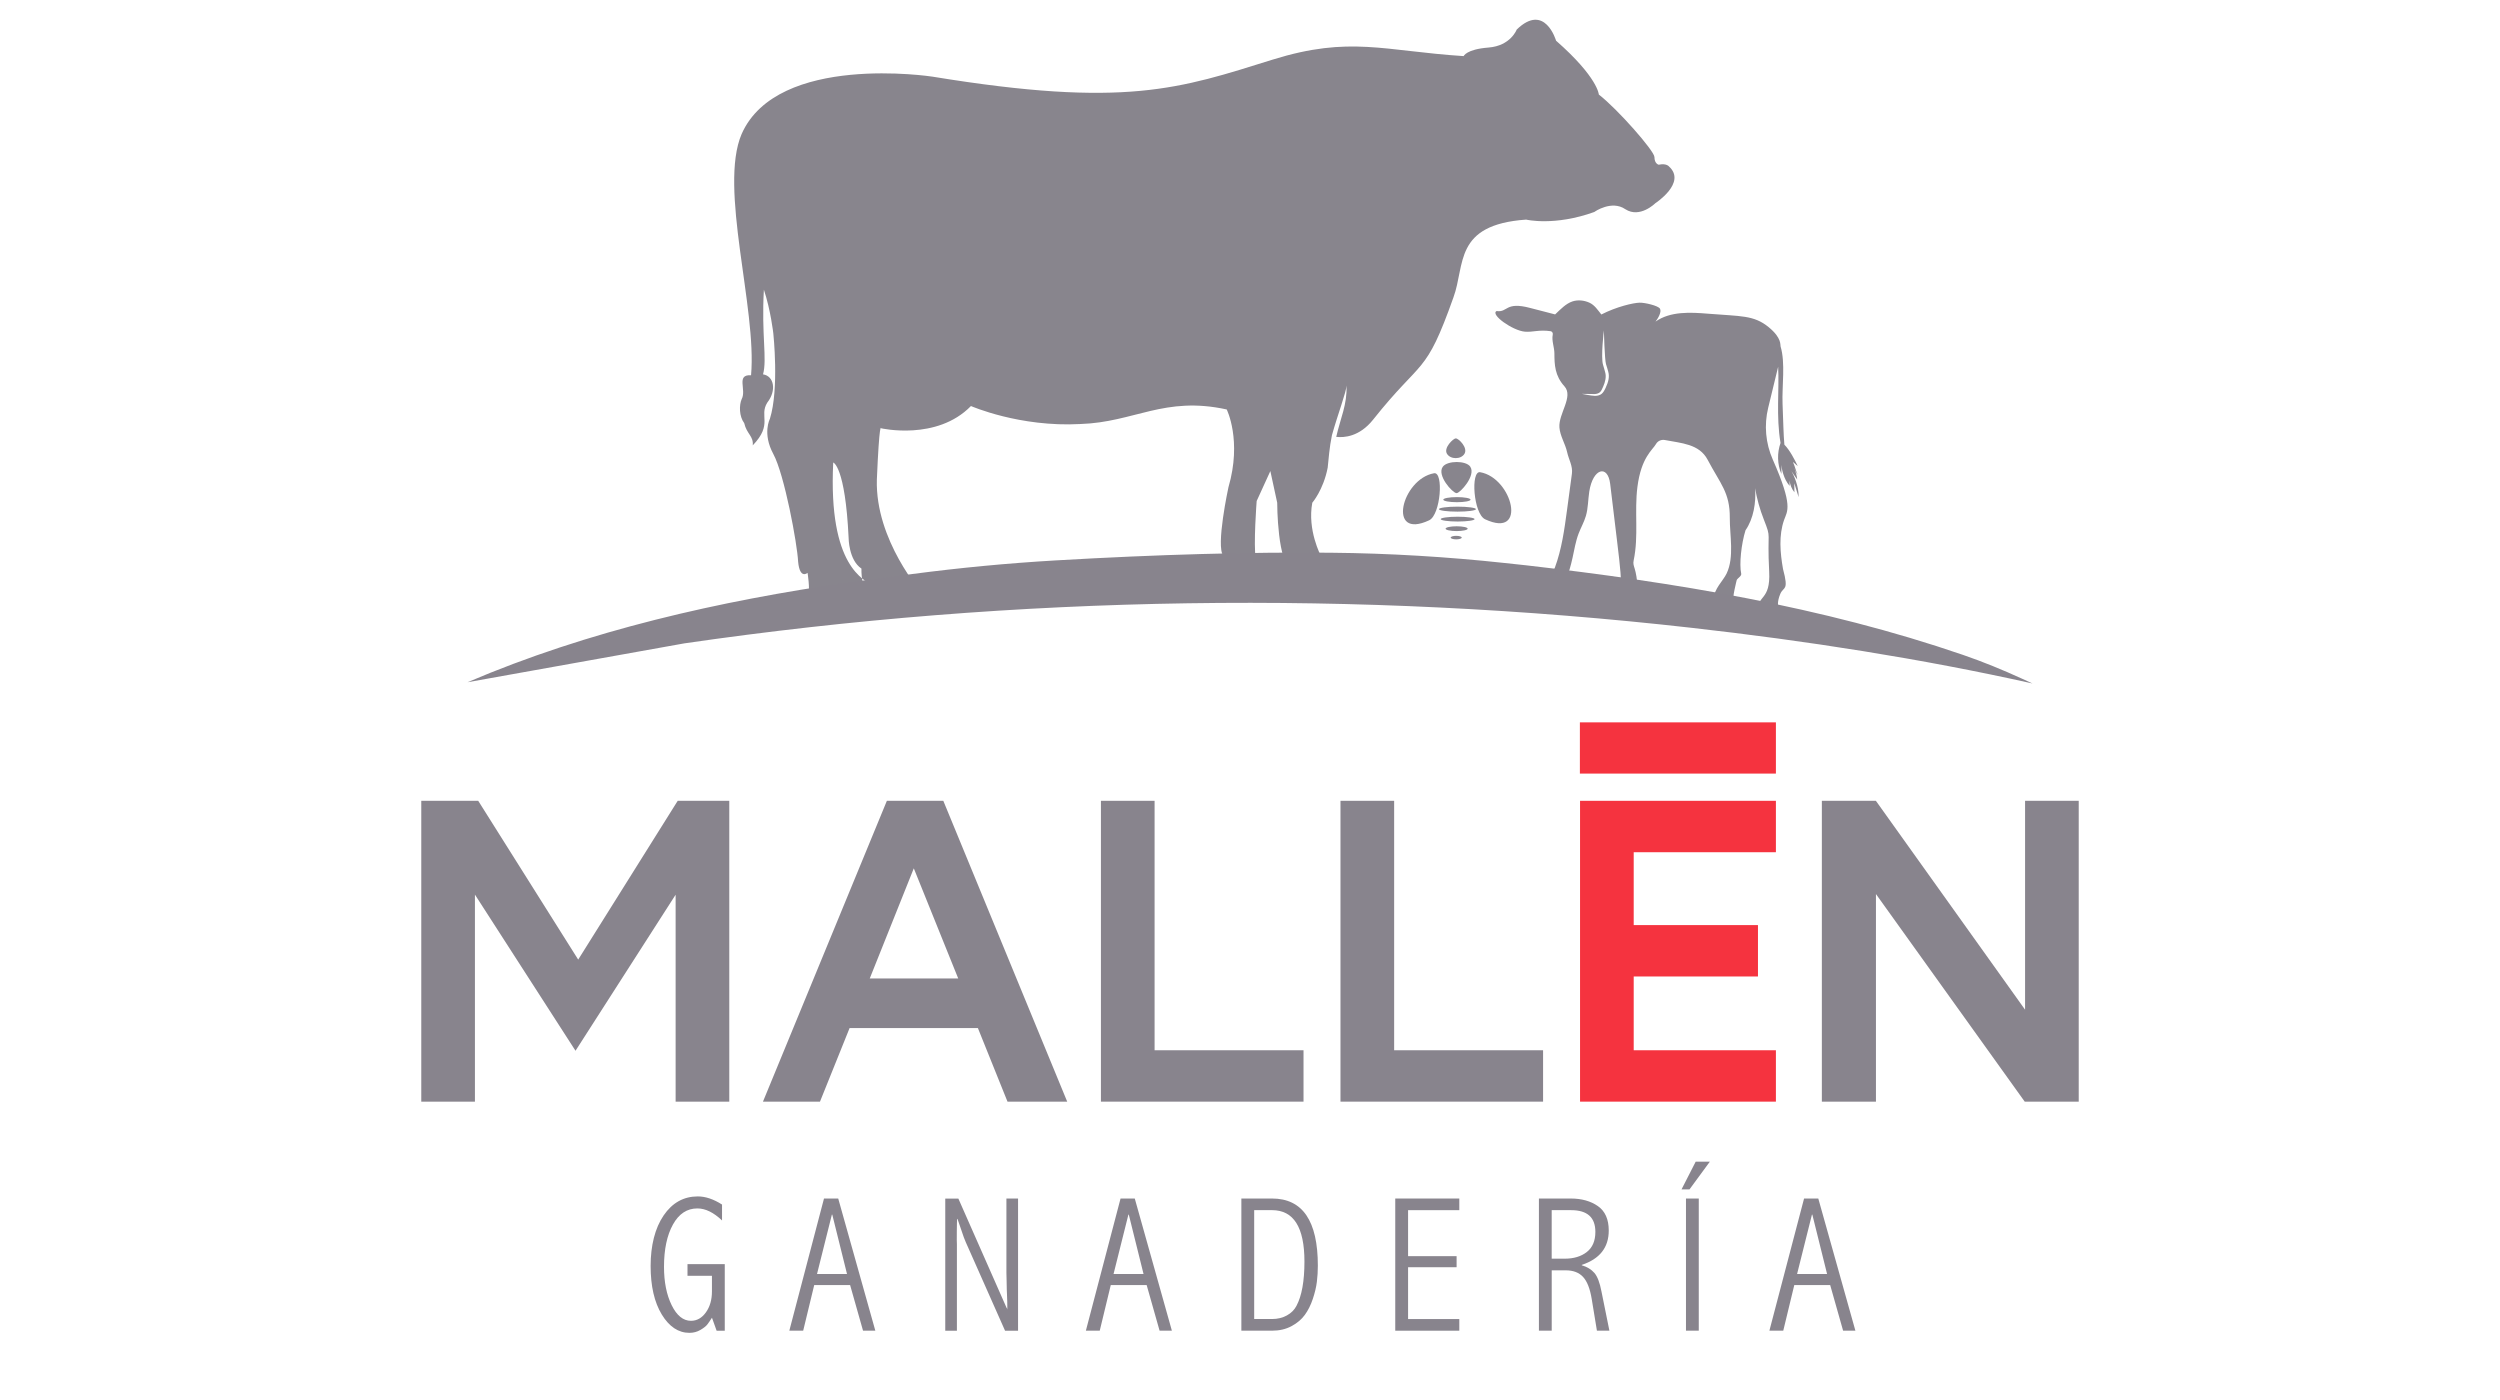<svg xmlns="http://www.w3.org/2000/svg" id="uuid-b5a11812-0835-4946-9a0d-4ed15fb09309" data-name="Capa 1" viewBox="0 0 1080 605"><g><polygon points="249.78 414.55 206.59 345.95 181.99 345.95 181.99 475.91 205.17 475.91 205.17 386.47 248.62 453.93 291.87 386.51 291.87 475.91 315.05 475.91 315.05 345.95 292.77 345.95 249.78 414.55" fill="#88848d"></polygon><path d="M383.13,345.95l-53.53,129.96h24.63l12.79-31.78h55.43l12.79,31.78h25.79l-53.52-129.96h-24.39ZM413.95,422.7h-38.22l19.03-47.58,19.19,47.58Z" fill="#88848d"></path><polygon points="498.78 345.95 475.6 345.95 475.6 475.91 563.12 475.91 563.12 453.71 498.78 453.71 498.78 345.95" fill="#88848d"></polygon><polygon points="602.27 345.95 579.09 345.95 579.09 475.91 666.61 475.91 666.61 453.71 602.27 453.71 602.27 345.95" fill="#88848d"></polygon><polygon points="682.58 475.91 767.19 475.91 767.19 453.71 705.76 453.71 705.76 421.84 759.44 421.84 759.44 399.64 705.76 399.64 705.76 368.16 767.19 368.16 767.19 345.95 682.58 345.95 682.58 475.91" fill="#f5333f"></polygon><polygon points="874.83 345.95 874.83 436.19 810.38 345.95 787.04 345.95 787.04 475.91 810.41 475.91 810.41 386.23 874.68 475.91 898.01 475.91 898.01 345.95 874.83 345.95" fill="#88848d"></polygon><rect x="682.51" y="312.06" width="84.68" height="22.13" fill="#f5333f"></rect></g><g><path d="M311.92,520.36v6.88c-3.63-3.46-7.18-5.2-10.65-5.2-4.47,0-7.99,2.32-10.56,6.96-2.57,4.64-3.86,10.73-3.86,18.28,0,6.54,1.1,12.06,3.31,16.56,2.21,4.5,4.99,6.75,8.34,6.75,2.57,0,4.72-1.22,6.46-3.65,1.73-2.43,2.6-5.44,2.6-9.01v-6.79h-10.56v-5.03h16.1v28.76h-3.52l-2.01-5.62c-.78,1.23-1.45,2.21-2.01,2.93-.56.73-1.55,1.51-2.98,2.35-1.43.84-3.01,1.26-4.74,1.26-4.75,0-8.73-2.64-11.95-7.92-3.21-5.28-4.82-12.28-4.82-21s1.87-16.32,5.62-21.8c3.74-5.48,8.66-8.22,14.76-8.22,3.3,0,6.79,1.17,10.48,3.52Z" fill="#88848d"></path><path d="M355.98,517.76h6.13l16.03,57.09h-5.31l-5.58-19.7h-15.51l-4.76,19.7h-5.99l14.98-57.09ZM365.91,550.37l-6.37-25.66h-.17l-6.42,25.66h12.96Z" fill="#88848d"></path><path d="M414,517.76l16.79,38.05,1.29,2.92,2.71,6.14c.25.29.38.6.38.94,0-1.34-.01-2.52-.04-3.52-.03-1.01-.06-1.73-.08-2.18-.03-.45-.04-.84-.04-1.17l-.08-1.84c0-1.17-.03-2.5-.08-3.98-.06-1.48-.08-2.56-.08-3.23v-32.11h5.03v57.09h-5.62l-16.28-36.7c-.02-.05-.08-.18-.17-.38-.09-.2-.26-.59-.51-1.15-.25-.56-.54-1.29-.88-2.18l-2.7-7.88h-.17c-.06.73-.1,2.57-.13,5.53-.03,2.96-.01,4.78.04,5.45v37.31h-5.03v-57.09h5.67Z" fill="#88848d"></path><path d="M484.09,517.76h6.13l16.03,57.09h-5.31l-5.58-19.7h-15.51l-4.76,19.7h-5.99l14.98-57.09ZM494.01,550.37l-6.37-25.66h-.17l-6.42,25.66h12.96Z" fill="#88848d"></path><path d="M536.27,517.76h13.25c13.19,0,19.79,9.67,19.79,29.01,0,2.35-.14,4.67-.42,6.96-.28,2.29-.87,4.77-1.76,7.42-.89,2.66-2.04,4.95-3.44,6.88-1.4,1.93-3.31,3.55-5.74,4.86-2.43,1.31-5.24,1.97-8.43,1.97h-13.25v-57.09ZM549.52,522.79h-7.71v47.03h7.71c2.4,0,4.54-.52,6.41-1.55,1.87-1.03,3.26-2.42,4.15-4.15,2.29-4.3,3.44-10.67,3.44-19.12,0-14.81-4.67-22.22-14-22.22Z" fill="#88848d"></path><path d="M602.75,517.76h27.67v5.03h-22.13v19.87h20.96v4.78h-20.96v22.39h22.13v5.03h-27.67v-57.09Z" fill="#88848d"></path><path d="M664.79,517.76h13.75c4.7,0,8.61,1.09,11.74,3.27,3.13,2.18,4.7,5.7,4.7,10.56,0,7.32-3.89,12.27-11.65,14.84v.17c2.31.68,4.12,1.78,5.44,3.3s2.34,4.2,3.07,8.04l3.42,16.91h-5.39l-2.26-13.75c-.73-4.41-1.97-7.57-3.73-9.47-1.76-1.9-4.26-2.85-7.5-2.85h-6.04v26.07h-5.53v-57.09ZM678.71,522.79h-8.38v20.96h5.62c3.91,0,7.1-.96,9.56-2.89,2.46-1.93,3.69-4.82,3.69-8.68,0-6.26-3.49-9.39-10.48-9.39Z" fill="#88848d"></path><path d="M732.54,501.83h6.12l-8.8,11.99h-3.44l6.12-11.99ZM728.34,517.76h5.53v57.09h-5.53v-57.09Z" fill="#88848d"></path><path d="M779.37,517.76h6.13l16.03,57.09h-5.31l-5.58-19.7h-15.51l-4.76,19.7h-5.99l14.98-57.09ZM789.3,550.37l-6.37-25.66h-.17l-6.42,25.66h12.96Z" fill="#88848d"></path></g><g><g><path d="M688.85,91.49s7.39-5.18,13.3-1.11c6.28,4.07,12.93-2.57,12.93-2.57,0,0,13.68-8.88,5.92-15.9,0,0-1.11-1.48-4.43-.75,0,0-1.85-.37-1.85-3.32,0-2.59-15.89-20.7-24.02-26.99,0,0-.37-7.38-18.48-23.27,0,0-4.81-16.63-17-4.81,0,0-2.59,7.02-12.19,7.77-9.61.75-10.72,3.7-10.72,3.7-34.37-2.22-49.15-8.86-82.41,1.48-40.29,12.57-63.57,21.07-147.09,7.39,0,0-66.89-10.34-82.42,24.77-9.98,23.27,6.66,75.39,4.07,104.22-6.65-.38-1.84,6.28-4.07,10.35-1.11,2.59-1.11,7.39,1.11,10.34,1.11,4.8,4.07,5.54,3.69,9.61,8.87-9.23,2.59-12.57,6.28-18.48,4.07-5.18,2.96-11.47-1.84-12.2,1.84-6.64-.74-17,.37-36.58,2.95,8.88,4.07,18.86,4.07,18.86,0,0,2.59,24.02-1.48,36.95,0,0-3.33,6.29,1.48,15.16,4.8,8.86,10.35,38.8,10.72,46.56.74,7.77,4.07,4.81,4.07,4.81,0,0,1.11,6.28.37,11.09-.37,4.42,28.09,1.1,28.09,1.1,0,0,3.32-4.05-.37-6.65-3.33-2.58-19.22-7.76-17-53.22,0,0,5.17,1.49,6.65,32.53,0,0,0,9.6,5.54,13.3,0,0-.37,9.61,4.07,11.09,4.8,1.47,22.18-.37,22.18-.37,0,0-20.33-22.91-19.59-49.15,1.1-25.88,1.84-22.18,1.84-22.18,0,0,24.03,5.54,38.81-9.61,0,0,21.06,9.23,47.3,7.77,23.28-.75,36.22-12.2,63.19-6.29,0,0,6.66,13.31.74,33.63,0,0-5.54,25.5-2.22,29.56,0,0-4.8,7.77-3.32,11.82,1.1,4.07,18.84,8.13,25.13,5.18,0,0-6.65-8.49-7.76-15.15-1.1-6.64.37-25.49.37-25.49l5.91-12.94,2.96,13.68s0,27.35,6.65,28.82c0,0-2.95,7.77-1.85,9.25,1.11,1.48,12.2,7.4,28.09.73l-14.04-15.89s-5.91-11.09-3.69-22.91c0,0,4.8-5.54,6.65-15.15.37-3.33.74-8.86,1.84-14.04,2.59-9.24,6.28-18.84,6.28-21.44.37,8.13-2.59,14.04-4.43,22.18,3.33.38,9.98,0,15.89-7.39,21.44-26.98,22.55-18.48,34.74-52.85,5.17-14.04,0-31.41,31.41-33.62,0,0,12.19,2.96,29.56-3.33h0Z" fill="#88858d" fill-rule="evenodd"></path><g><path d="M639.43,203.99c14.01,2.46,20.54,28.96,2.12,20.33-5-2.37-6.33-21.06-2.12-20.33" fill="#88858d" fill-rule="evenodd"></path><path d="M632.69,195.98c-1.49,2.58-6.14,2.58-7.63,0-1.49-2.57,2.8-6.59,3.81-6.6,1.3-.01,5.3,4.03,3.81,6.6" fill="#88858d"></path><path d="M619.52,204.44c-14.01,2.46-20.54,28.96-2.13,20.33,5-2.37,6.33-21.06,2.13-20.33" fill="#88858d" fill-rule="evenodd"></path><path d="M635.15,201.59c-1.83-2.67-9.82-2.67-11.83,0-2.77,3.68,4.16,11.38,5.91,11.45,1.49.06,8.53-7.65,5.91-11.45" fill="#88858d"></path><path d="M621.62,219.95c0-.59,3.58-1.08,7.99-1.08s7.99.48,7.99,1.08-3.58,1.08-7.99,1.08-7.99-.48-7.99-1.08" fill="#88858d" fill-rule="evenodd"></path><path d="M623.5,215.85c0-.61,2.64-1.1,5.89-1.1s5.89.49,5.89,1.1-2.64,1.1-5.89,1.1-5.89-.49-5.89-1.1" fill="#88858d" fill-rule="evenodd"></path><path d="M622.37,224.26c0-.57,3.28-1.04,7.33-1.04s7.33.47,7.33,1.04-3.28,1.04-7.33,1.04-7.33-.47-7.33-1.04" fill="#88858d" fill-rule="evenodd"></path><path d="M624.49,228.39c0-.57,2.13-1.04,4.77-1.04s4.77.47,4.77,1.04-2.13,1.04-4.77,1.04-4.77-.47-4.77-1.04" fill="#88858d" fill-rule="evenodd"></path><path d="M626.7,232.24c0-.42,1.06-.76,2.38-.76s2.38.34,2.38.76-1.06.76-2.38.76-2.38-.34-2.38-.76" fill="#88858d" fill-rule="evenodd"></path></g><path d="M775.18,208.9c.61,1.96,1.21,3.91,1.82,5.87.14-4.86-2.17-9.6-3.06-11.2.39.62,1.16,1.77,2.45,3.57-.16-1.85-.69-3.65-1.5-5.32.57,1.21,1.14,2.58,1.72,3.28-1.02-2.2-1.05-3.32-2.07-5.52.89.6,1.18,1.13,2.07,1.72-1.26-2.62-3.38-6.81-5.76-9.2-.4-4.55-.46-9.38-.79-17.7-.3-7.59,1.31-17.62-.86-24.77-.2-.49.69-3.53-5.14-8.3-6.43-5.27-12.09-4.65-26.04-5.8-7.84-.65-16.39-1.11-22.84,3.4,1.02-1.24,2.75-4.19,1.93-5.57-.79-1.34-6.64-2.67-8.83-2.6-2.76.08-9.9,1.72-16.5,5.1-1.56-1.95-2.92-4.1-5.2-5.12-2.28-1.02-4.94-1.31-7.3-.52-2.79.94-5.02,3.28-7.47,5.61-3.46-.93-7.27-1.86-10.73-2.78-10.92-2.92-9.63,2.06-14.53,1.32-2.96,1.44,6.93,8.5,12.24,8.92,3.44.27,6-.93,11.05-.22.7.1,1.1.8.95,1.49-.55,2.6.7,5.42.71,8.11.02,4.91.18,9.62,4.34,14.22,4.02,4.45-2.64,11.82-2.17,17.79.29,3.72,2.53,7,3.33,10.65.7,3.19,2.51,6.04,2.07,9.28-.71,5.25-1.41,10.5-2.12,15.75-1.13,8.41-2.29,16.89-5.24,24.84-4.71,10.29-.35,2.4-6.41,13.12-.5.67-.99,1.37-1.51,2.27,1.92-.07,5.96-.02,7.94,0,.24-.48,1.95-4.21,2.77-5.88.32-.12.64-.23.94-.39,1.44-.8,1.35-2.8,1.27-4.48,1.04-2.59,1.8-5.13,2.62-8.83.78-3.53,1.34-7.13,2.63-10.51.98-2.57,2.37-4.97,3.14-7.61,1-3.4.92-7.01,1.46-10.51,1.57-10.15,8.03-11.81,9.04-3.31,4.9,41.87,5.97,42.82,2.95,51.53,0,0-3.15,4.12-3.94,5.49,2.18-.07,6.99.05,8.07-.55,1.77-.98,1.12-3.79,2.48-5.2,1.37-1.42,2.59.01,2.35-5.27-.46-10.31-2.38-10.06-1.77-12.96,2.24-10.71.25-21.03,1.63-31.8,1.64-12.82,6.58-15.93,8.03-18.51.75-1.33,2.32-2,3.82-1.71,7.07,1.38,14.85,1.64,18.48,8.53,5.49,10.43,9.64,14.1,9.57,25.07-.05,7.56,2.01,16.96-1.37,24.06-1.54,3.23-5.38,6.47-5.75,11.29,2.59.03,5.51-.11,8.78.22-.77-.41,1.34-8.71,1.34-8.71.41-.81,2.15-1.7,1.93-2.72-.9-4.08.02-12.82,1.86-18.76,3.49-5.01,4.6-12.05,4.14-18.15.79,4.59,2.05,9.11,3.75,13.45,3.47,8.88,1.37,4.02,2.33,22.49.68,12.99-5.31,9.88-5.13,17.78l9.01-.34c.46-.99.28-1.69.01-2.35,0,0-.53-1.95.91-5.37,1.39-3.33,3.8-1.02,1.18-10.77-1.23-7-1.9-14.52.48-21.23,1.39-3.9,4-5.88-4.91-26.07-3.1-7.03-3.79-14.88-1.97-22.35,4.26-17.51,4.04-16.61,4.3-17.73.52,9.9-.93,21.42,1.03,32.93-1.53,4.31-1.41,9.18.37,13.39.04-2.03.01-3.27-.02-3.91.16,1.55.9,6.01,3.57,9.06,0-.76,0-1.53,0-2.29.19,1.84.91,3.62,2.08,5.05-.02-1.26-.04-2.51-.06-3.77ZM693.7,167.42c-1.13,2.45-2,3.53-4.67,3.6-1.87-.07-5.67-.87-5.67-.87,1.41.03,5.31.1,5.63.09,2.23-.24,2.69-1.1,3.61-3.3.82-1.87,1.42-4.13.84-6.08-.23-1.03-.62-2.15-.92-3.24-1.03-3.35.35-14.87.35-14.87,0,0,.34,12.65.92,14.54.31,1.07.69,2.09.97,3.28.67,2.37-.03,4.61-1.07,6.85Z" fill="#88858d"></path></g><path d="M575.04,238.78c-35.09-.33-74.61.72-119.06,3.32-20.67,1.21-41.3,3.18-61.83,5.87l-26.99,3.54c-56.4,8.08-112.78,20.83-165.2,43.22l93.7-16.8c143.87-20.92,290.79-23.01,435.22-6.7,49.35,5.57,98.75,13.23,147.16,24.03l-4.62-2.11c-8.33-3.81-16.81-7.29-25.47-10.26-60.74-20.86-124.73-31.33-188.52-38.66l-9.38-1.01c-24.92-2.69-49.95-4.2-75.01-4.44Z" fill="#88848d"></path></g></svg>